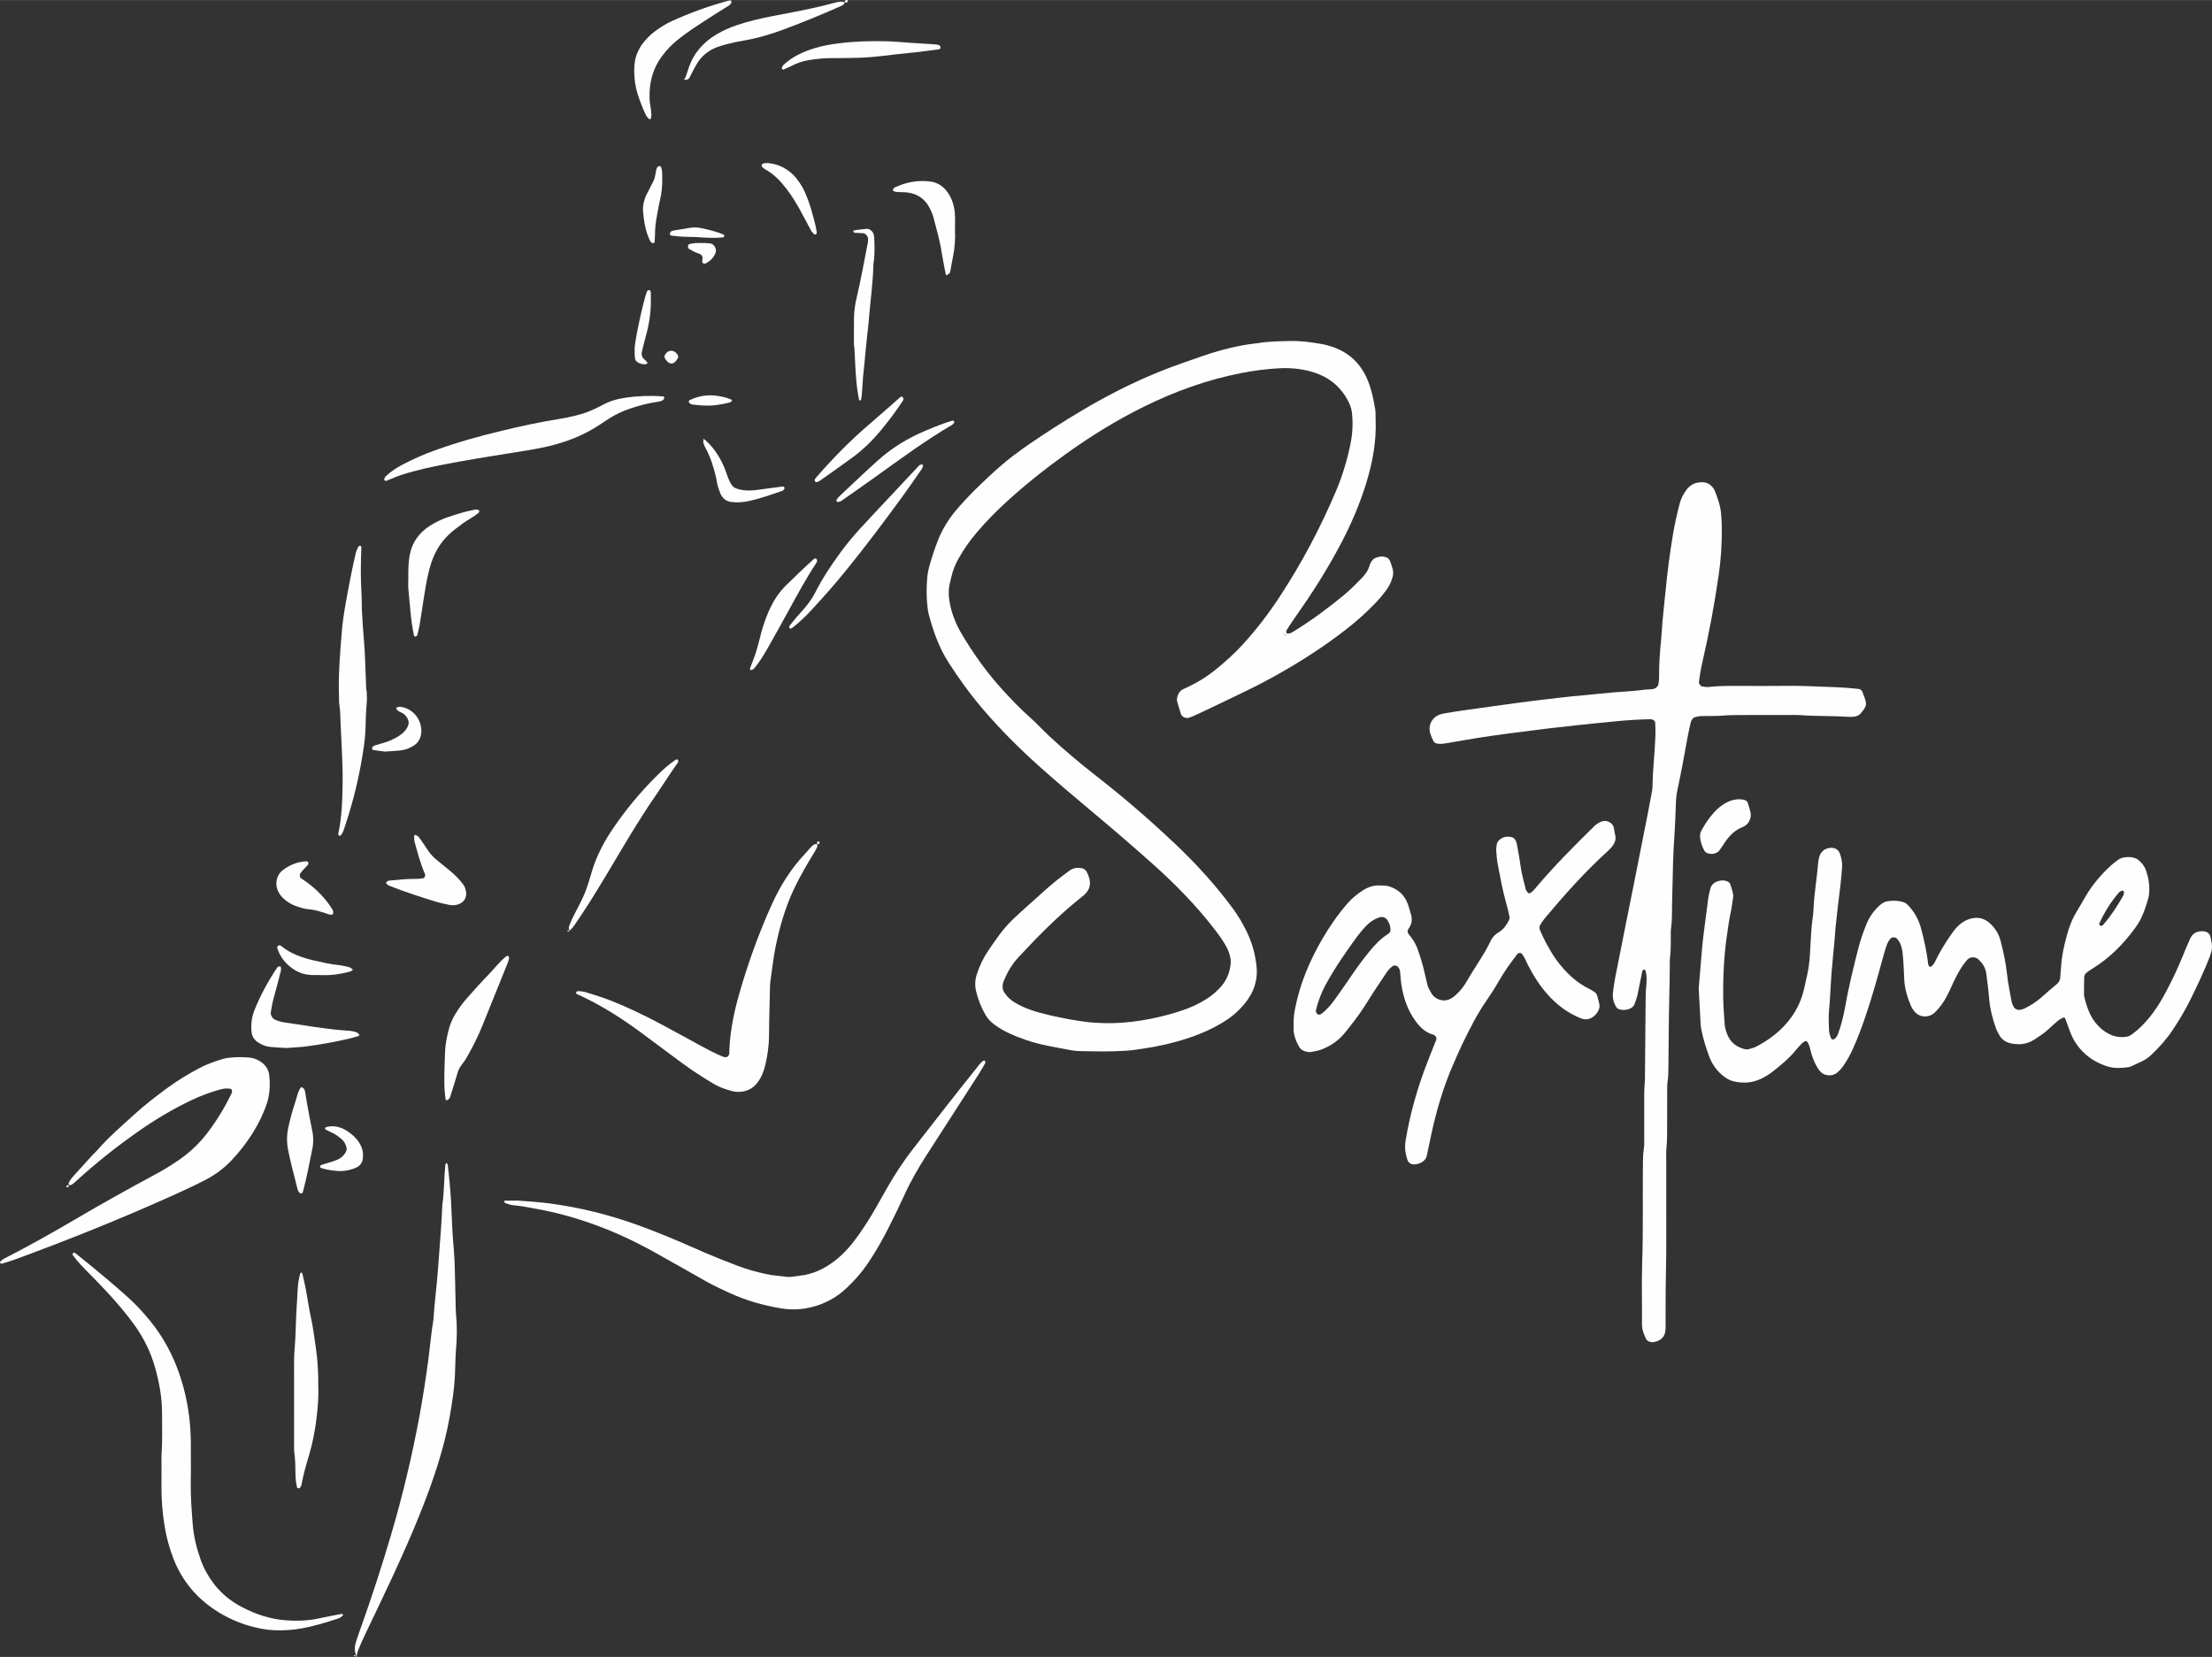<?xml version="1.0" encoding="UTF-8"?> <svg xmlns="http://www.w3.org/2000/svg" xmlns:xlink="http://www.w3.org/1999/xlink" xmlns:xodm="http://www.corel.com/coreldraw/odm/2003" xml:space="preserve" width="10259px" height="7686px" version="1.1" style="shape-rendering:geometricPrecision; text-rendering:geometricPrecision; image-rendering:optimizeQuality; fill-rule:evenodd; clip-rule:evenodd" viewBox="0 0 1558.7 1167.72"><rect x="0" y="0" width="1558.7" height="1167.72" fill="#333333" stroke="none"/> <defs> <style type="text/css"> .fil0 {fill:#FEFEFE;fill-rule:nonzero} </style> </defs> <g id="__x0023_Layer_x0020_1_x00a0_Image">  <path class="fil0" d="M906.36 446.3c0.79,0.04 1.61,0.21 2.36,0.06 0.77,-0.16 1.5,-0.58 2.19,-1 12.5,-7.56 24.19,-16.26 35.49,-25.49 4.71,-3.85 8.97,-8.19 13.23,-12.52 2.59,-2.64 4.62,-5.61 5.58,-9.25 0.2,-0.77 0.64,-1.48 1.04,-2.17 0.85,-1.43 2.03,-2.53 3.64,-3.02 1.55,-0.48 3.12,-0.92 4.77,-0.71 2.09,0.27 3.95,1.04 4.8,3.13 0.76,1.87 1.36,3.81 1.91,5.75 0.55,1.99 0.39,4.04 -0.19,6 -0.91,3.12 -2.29,6.05 -4.24,8.68 -2.41,3.26 -4.98,6.37 -7.8,9.3 -6.2,6.42 -12.81,12.37 -19.84,17.88 -16.93,13.28 -35.04,24.74 -53.89,35.08 -12.43,6.82 -25.33,12.69 -38.07,18.88 -5.46,2.65 -10.97,5.2 -16.47,7.76 -1.1,0.51 -2.28,0.84 -3.43,1.23 -1.54,0.54 -4.64,-0.8 -5.14,-2.33 -1,-3.07 -1.99,-6.15 -2.81,-9.27 -0.74,-2.82 1.25,-7.09 3.74,-8.37 1.08,-0.56 2.19,-1.05 3.3,-1.56 7.77,-3.57 14.91,-8.16 21.49,-13.61 6.24,-5.16 12.22,-10.57 17.7,-16.58 9.59,-10.5 18.21,-21.73 25.98,-33.6 15.57,-23.76 28.85,-48.76 39.89,-74.94 4.42,-10.48 7.68,-21.32 9.96,-32.45 1.56,-7.59 1.99,-15.25 1.02,-22.95 -0.2,-1.58 -0.65,-3.17 -1.25,-4.66 -1.81,-4.56 -4.5,-8.59 -7.81,-12.2 -5.36,-5.86 -12.14,-9.39 -19.65,-11.53 -7.46,-2.13 -15.17,-2.71 -22.87,-2.3 -8.89,0.46 -17.71,1.68 -26.47,3.38 -24.01,4.68 -46.75,12.93 -68.64,23.75 -19.29,9.53 -37.51,20.8 -54.96,33.36 -14.48,10.41 -28.44,21.47 -41.6,33.52 -7.47,6.84 -14.58,14.04 -21.13,21.78 -4.73,5.58 -8.92,11.52 -12.53,17.88 -2.42,4.26 -4.29,8.71 -5.31,13.5 -0.26,1.19 -0.56,2.37 -0.87,3.55 -1.22,4.79 -1.2,9.6 -0.28,14.45 1.45,7.64 4.19,14.78 8.13,21.47 8.65,14.7 18.54,28.5 30.14,41.05 5.49,5.94 11.01,11.84 17.11,17.21 5.16,4.54 9.8,9.65 14.84,14.35 10.69,9.94 21.84,19.3 33.34,28.27 19.19,14.94 37.55,30.85 55.21,47.55 14.73,13.92 28.37,28.87 40.46,45.2 3.87,5.23 7.17,10.77 10.01,16.61 3.41,6.97 5.65,14.29 6.66,21.99 0.05,0.4 0.12,0.8 0.17,1.2 1.46,10.7 -1.73,20.03 -8.59,28.15 -3.4,4.02 -7.24,7.62 -11.65,10.59 -6.07,4.09 -12.52,7.39 -19.32,10.12 -10.57,4.24 -21.49,7.17 -32.64,9.27 -4.77,0.9 -9.59,1.55 -14.4,2.24 -2,0.29 -4.03,0.4 -6.05,0.53 -10.52,0.69 -21.05,0.42 -31.57,0.22 -2.02,-0.03 -4.07,-0.17 -6.05,-0.56 -10.71,-2.13 -21.56,-3.61 -31.93,-7.24 -8.05,-2.81 -15.93,-5.95 -22.79,-11.19 -2.28,-1.75 -4.21,-3.74 -5.68,-6.24 -3.1,-5.28 -5.32,-10.91 -6.77,-16.83 -0.98,-4.01 -0.81,-8.03 0.46,-11.99 1.99,-6.21 4.8,-12.02 8.51,-17.39 2.52,-3.66 5.06,-7.33 7.71,-10.91 2.89,-3.9 6.1,-7.5 9.64,-10.88 6.74,-6.44 13.84,-12.46 20.7,-18.76 5.97,-5.48 12.31,-10.52 18.88,-15.28 2.44,-1.77 5.2,-2.16 8.09,-1.73 1.64,0.24 2.99,1.06 3.87,2.6 0.81,1.41 1.39,2.9 1.84,4.47 1.35,4.81 0.03,8.78 -3.7,11.99 -1.54,1.33 -3.15,2.55 -4.72,3.83 -15.07,12.36 -28.69,26.2 -41.9,40.49 -4.46,4.83 -7.56,10.47 -10.06,16.49 -0.15,0.37 -0.2,0.78 -0.32,1.17 -0.77,2.49 -0.36,4.83 1.06,6.94 1.83,2.71 4.17,4.96 6.97,6.67 3.46,2.11 7.12,3.79 10.96,5.16 9.2,3.26 18.75,5.02 28.29,6.88 3.57,0.69 7.19,1.17 10.8,1.67 4.01,0.56 8.05,0.73 12.1,0.88 18.53,0.7 37.3,-3.15 51.47,-7.43 7.76,-2.34 15.26,-5.39 22.12,-9.82 3.77,-2.43 7.1,-5.35 10.04,-8.75 3.83,-4.44 5.84,-9.66 6.53,-15.41 0.29,-2.44 -0.14,-4.85 -0.84,-7.19 -0.7,-2.34 -1.72,-4.52 -2.97,-6.63 -2.48,-4.2 -5.35,-8.11 -8.35,-11.94 -12.5,-16.01 -26.59,-30.48 -41.72,-44.02 -14.48,-12.96 -29.2,-25.64 -44.12,-38.1 -12.75,-10.64 -25.4,-21.38 -37.77,-32.47 -13.58,-12.18 -26.42,-25.07 -38.32,-38.91 -9,-10.45 -17.06,-21.59 -24.53,-33.19 -6.89,-10.7 -11.02,-22.49 -14.23,-34.67 -0.41,-1.56 -0.57,-3.19 -0.76,-4.79 -0.8,-6.46 -0.74,-12.94 -0.29,-19.41 0.25,-3.63 0.99,-7.19 2.01,-10.72 1.7,-5.83 3.58,-11.59 5.84,-17.23 3.35,-8.37 8.18,-15.8 14.12,-22.54 5.08,-5.78 10.42,-11.32 15.97,-16.65 7.6,-7.29 15.31,-14.45 23.78,-20.75 3.58,-2.65 7.17,-5.3 10.85,-7.8 12.05,-8.2 24.34,-16.05 36.87,-23.49 22.34,-13.27 45.61,-24.55 70.17,-33.11 9.55,-3.33 19.03,-6.87 28.83,-9.47 7.44,-1.97 14.95,-3.58 22.61,-4.45 0.4,-0.04 0.81,-0.05 1.21,-0.12 8.01,-1.4 16.09,-1.45 24.2,-1.62 7.36,-0.16 14.53,0.94 21.71,2.14 2.38,0.39 4.73,1.11 7.04,1.85 12.36,4.02 20.77,12.31 25.52,24.25 2.55,6.41 3.92,13.19 5.05,19.99 0.2,1.19 0.21,2.42 0.25,3.63 0.05,1.22 0,2.43 0.04,3.65 0.61,15.15 -2.1,29.81 -6.5,44.24 -4.63,15.15 -10.86,29.62 -18.26,43.61 -9.29,17.57 -19.91,34.31 -31.38,50.52 -2.33,3.3 -4.56,6.67 -6.7,10.1 -0.34,0.53 0.04,1.52 0.09,2.29 -0.34,-0.09 -0.72,-0.33 -1,-0.25 -0.29,0.09 -0.64,0.49 -0.65,0.77 -0.01,0.27 0.4,0.82 0.57,0.8 0.92,-0.12 1.19,-0.71 0.85,-1.58z"></path> <path class="fil0" d="M1174.13 850.81c0,10.93 0.06,21.87 -0.02,32.81 -0.06,8.91 -0.32,17.82 -0.41,26.72 -0.07,8.51 -0.06,17.02 -0.03,25.53 0.01,5.26 -2.29,8.87 -8.47,10.01 -0.76,0.14 -1.61,-0.04 -2.39,-0.22 -1.21,-0.27 -2.37,-0.95 -2.88,-2.02 -1.56,-3.28 -2.92,-6.58 -2.89,-10.41 0.13,-14.58 -0.36,-29.18 0.14,-43.75 0.74,-21.87 0.28,-43.74 0.49,-65.61 0.05,-4.86 -0.06,-9.71 0.71,-14.55 0.38,-2.37 0.21,-4.84 0.22,-7.27 0.02,-6.89 -0.01,-13.78 0.01,-20.67 0.03,-6.47 -0.2,-12.96 0.45,-19.42 0.12,-1.21 0.06,-2.43 0.07,-3.65 0.16,-17.01 0.31,-34.02 0.45,-51.03 0.04,-4.05 0.04,-8.09 0.43,-12.14 0.36,-3.61 0.52,-7.26 -0.39,-10.84 -0.09,-0.37 -0.4,-0.94 -0.66,-0.97 -0.82,-0.1 -1.57,0.35 -1.73,1.14 -1.15,5.55 -2.15,11.13 -3.37,16.66 -0.52,2.35 -1.28,4.69 -2.25,6.89 -0.45,1.03 -1.49,2 -2.51,2.52 -2.61,1.33 -5.44,1.52 -8.25,0.69 -0.71,-0.21 -1.47,-0.8 -1.86,-1.42 -2,-3.19 -2.85,-6.71 -2.39,-10.45 0.44,-3.62 0.95,-7.23 1.64,-10.81 2.31,-11.92 4.71,-23.83 7.09,-35.74 2.14,-10.72 4.32,-21.43 6.45,-32.16 3.08,-15.48 6.14,-30.97 9.19,-46.46 0.94,-4.77 1.86,-9.54 2.72,-14.32 0.36,-1.99 0.77,-4.01 0.79,-6.02 0.13,-11.75 1.61,-23.42 2.01,-35.15 0.1,-3.24 0.03,-6.48 -0.15,-9.71 -0.04,-0.63 -0.89,-1.4 -1.55,-1.75 -0.67,-0.35 -1.58,-0.39 -2.37,-0.37 -7.7,0.19 -15.38,0.59 -23.04,1.38 -4.84,0.49 -9.67,0.93 -14.51,1.41 -4.03,0.4 -8.05,0.82 -12.08,1.25 -2.82,0.3 -5.63,0.63 -8.45,0.95 -4.43,0.49 -8.86,0.93 -13.28,1.48 -9.64,1.19 -19.28,2.4 -28.92,3.68 -6.82,0.91 -13.64,1.87 -20.43,2.94 -7.2,1.14 -14.37,2.47 -21.56,3.66 -2.38,0.4 -4.78,0.81 -7.24,0.47 -1.31,-0.19 -2.36,-0.93 -2.9,-1.96 -0.93,-1.78 -1.7,-3.68 -2.25,-5.61 -1.45,-5.11 1.01,-11.28 7.62,-13.23 0.77,-0.23 1.57,-0.42 2.36,-0.55 4.4,-0.72 8.79,-1.47 13.2,-2.1 8.41,-1.21 16.84,-2.36 25.26,-3.5 8.83,-1.21 17.65,-2.51 26.49,-3.53 10.86,-1.24 21.7,-2.68 32.6,-3.59 7.27,-0.6 14.5,-1.51 21.77,-2.09 7.26,-0.58 14.55,-0.86 21.78,-1.9 2.38,-0.34 4.85,0.04 7.2,-0.82 0.66,-0.24 2.38,-1.79 2.47,-2.49 0.21,-1.6 0.58,-3.21 0.57,-4.81 -0.08,-9.33 0.56,-18.61 1.52,-27.88 0.42,-4.03 0.56,-8.08 0.91,-12.12 0.43,-4.83 0.93,-9.67 1.41,-14.5 0.24,-2.42 0.55,-4.83 0.78,-7.25 1.25,-13.31 3,-26.56 5.21,-39.74 1.2,-7.17 2.82,-14.29 4.64,-21.35 0.93,-3.6 2.55,-6.8 4.72,-9.77 2.87,-3.94 6.75,-5.59 11.55,-5.46 3.6,0.1 6.07,1.91 7.89,4.84 0.21,0.34 0.43,0.69 0.58,1.06 2.07,5.29 4.02,10.61 4.5,16.32 0.27,3.23 0.48,6.47 0.51,9.71 0.1,11.35 -0.6,22.63 -2.27,33.89 -3.4,22.92 -6.2,37.99 -11.65,62.05 -0.99,4.36 -1.68,8.75 -2.25,13.16 -0.1,0.76 1.29,2.72 2.03,2.81 1.59,0.19 3.23,0.64 4.79,0.46 9.28,-1.12 18.6,-0.69 27.91,-0.75 7.69,-0.05 15.39,0.12 23.09,-0.04 13.37,-0.29 26.71,0.49 40.06,0.99 4.85,0.18 9.69,0.64 14.52,1.14 1.14,0.11 2.35,0.74 2.82,2.02 0.83,2.26 1.76,4.52 2.37,6.85 0.41,1.57 0.12,3.26 -0.79,4.67 -0.86,1.36 -1.8,2.69 -2.88,3.87 -1.11,1.22 -2.62,1.91 -4.27,2.11 -1.2,0.15 -2.42,0.24 -3.62,0.16 -11.73,-0.7 -23.49,-0.37 -35.21,-1.23 -2.42,-0.17 -4.86,-0.05 -7.29,-0.05 -9.72,-0.01 -19.44,-0.02 -29.17,0.01 -6.07,0.02 -12.14,-0.05 -18.21,0.45 -4.83,0.39 -9.72,0.12 -14.57,0.29 -1.6,0.05 -3.22,0.42 -4.75,0.9 -0.69,0.21 -1.29,0.97 -1.73,1.62 -0.45,0.65 -0.74,1.45 -0.91,2.23 -0.8,3.56 -1.63,7.11 -2.26,10.69 -2.19,12.36 -4.48,24.7 -7.13,36.97 -0.86,3.98 -1.01,8.04 -1.12,12.08 -0.28,9.72 -0.89,19.41 -1.48,29.1 -0.37,6.06 -0.44,12.14 -0.6,18.21 -0.19,6.89 -0.38,13.77 -0.5,20.65 -0.1,5.67 0.11,11.34 -0.7,16.98 -0.29,1.99 -0.16,4.04 -0.19,6.07 -0.05,4.86 0.09,9.72 -0.56,14.56 -0.21,1.59 -0.13,3.23 -0.14,4.85 -0.05,7.7 -0.18,15.39 -0.37,23.08 -0.39,15.79 -0.42,31.59 -0.59,47.38 -0.04,4.05 0.02,8.09 -0.6,12.13 -0.36,2.38 -0.29,4.84 -0.3,7.27 -0.04,6.89 0,13.78 -0.03,20.66 -0.03,6.48 0.16,12.96 -0.51,19.43 -0.29,2.81 -0.11,5.66 -0.12,8.5 0,10.94 0,21.88 0,32.82 0,0 0.01,0 0.01,0z"></path> <path class="fil0" d="M1197 696.58c0.77,-9.12 1.53,-18.4 2.34,-27.67 0.32,-3.62 0.69,-7.25 1.14,-10.86 1.05,-8.44 2.14,-16.86 3.29,-25.28 0.27,-2 0.86,-3.96 1.29,-5.94 0.78,-3.64 3.3,-5.43 6.71,-6.13 1.58,-0.33 3.2,-0.36 4.78,0.2 1.21,0.42 2.32,1.13 2.72,2.23 0.84,2.26 1.4,4.64 1.97,6.99 0.18,0.77 0.12,1.62 0,2.41 -0.54,3.61 -0.95,7.24 -1.76,10.79 -1.07,4.75 -1.63,9.57 -2.37,14.37 -2.32,15.25 -3.03,30.6 -2.83,45.99 0.08,6.07 0.64,12.12 1.02,18.18 0.15,2.44 0.89,4.75 1.79,7.03 1.91,4.8 5.28,8.04 10.13,9.77 0.76,0.27 1.53,0.56 2.32,0.7 0.78,0.14 1.64,0.29 2.37,0.09 1.95,-0.53 3.97,-1 5.74,-1.92 8.32,-4.36 15.8,-9.89 21.87,-17.1 5.82,-6.92 9.78,-14.84 11.78,-23.69 3.67,-16.21 3.68,-16.21 4.62,-33.6 0.29,-5.25 0.55,-10.51 1.32,-15.72 0.35,-2.4 0.61,-4.83 0.71,-7.25 0.45,-10.94 2.43,-21.72 3.27,-32.61 0.09,-1.2 0.44,-2.39 0.72,-3.57 0.88,-3.71 3.82,-6.14 7.82,-6.5 3.2,-0.29 5.66,1.23 6.7,4.01 1.14,3.08 1.78,6.25 1.58,9.51 -0.24,4.04 -0.65,8.07 -1.1,12.09 -1.53,13.68 -3.5,27.3 -4.35,41.05 -0.15,2.42 -0.51,4.83 -0.73,7.25 -0.44,4.83 -0.89,9.67 -1.27,14.5 -0.69,8.88 -0.94,17.78 -1.77,26.65 -0.38,4.01 -0.18,8.09 -0.05,12.13 0.07,2.41 0.47,4.82 1.53,7.04 0.17,0.34 0.58,0.87 0.81,0.84 0.73,-0.1 1.64,-0.23 2.08,-0.71 0.8,-0.88 1.52,-1.94 1.93,-3.05 2.23,-6.09 3.83,-12.36 4.96,-18.75 2.54,-14.36 6,-28.5 9.62,-42.61 1.42,-5.51 3.37,-10.82 5.46,-16.08 2.13,-5.34 5.43,-9.92 9.79,-13.71 1.56,-1.36 3.35,-2.27 5.4,-2.57 3.23,-0.47 6.45,-0.47 9.64,0.31 1.6,0.39 3.07,1.05 4.24,2.24 4.64,4.72 7.78,10.34 9.47,16.71 2.19,8.21 4,16.51 4.98,24.96 0.11,0.89 0.47,1.6 1.1,1.9 0.32,0.14 0.95,0.12 1.16,-0.09 0.83,-0.87 1.77,-1.73 2.27,-2.78 3.5,-7.33 7.72,-14.22 12.41,-20.83 0.94,-1.32 1.91,-2.63 3.01,-3.81 2.82,-3 6.1,-5.28 10.16,-6.34 5.14,-1.33 9.64,-0.15 13.5,3.39 3.66,3.35 6.17,7.41 7.42,12.28 2.03,7.85 3.76,15.77 4.59,23.82 0.66,6.47 2.15,12.77 3.22,19.15 0.19,1.17 0.83,2.26 1.33,3.37 0.8,1.79 3.09,2.74 5.11,2.16 0.78,-0.22 1.62,-0.32 2.33,-0.67 4.35,-2.2 8.56,-4.67 12.16,-7.96 3.59,-3.28 7.32,-6.37 11.03,-9.51 1.27,-1.07 2.07,-2.51 2.24,-4.17 0.28,-2.82 0.5,-5.64 0.67,-8.47 0.43,-6.9 1.92,-13.61 3.67,-20.27 1.65,-6.28 3.77,-12.37 7.22,-17.94 2.35,-3.78 4.43,-7.73 6.73,-11.54 4.84,-8.03 10.86,-15.11 17.83,-21.37 1.5,-1.35 3.15,-2.53 4.77,-3.74 1.32,-1 2.88,-1.48 4.49,-1.69 2.01,-0.27 4.06,-0.36 6.04,0.14 1.15,0.3 2.36,0.72 3.3,1.42 2.63,1.97 4.61,4.49 5.73,7.66 1.79,5.02 2.59,10.19 2.26,15.51 -0.07,1.21 -0.19,2.44 -0.51,3.6 -1.41,5.07 -3,10.1 -5.3,14.83 -1.23,2.53 -2.82,4.92 -4.5,7.19 -8.26,11.16 -17.88,20.9 -29.85,28.15 -1.38,0.83 -2.67,1.81 -3.95,2.8 -1.01,0.76 -1.64,1.89 -1.68,3.1 -0.13,4.04 -0.14,8.08 -0.15,12.13 0,0.8 0.14,1.62 0.34,2.4 1.19,4.72 2.62,9.37 5.07,13.6 2.89,4.99 6.75,9.03 11.93,11.79 3.72,1.98 7.6,2.68 11.73,2.22 1.62,-0.18 3.17,-0.65 4.5,-1.67 1.28,-0.98 2.6,-1.92 3.82,-2.98 8.69,-7.56 15.01,-16.92 20.32,-27.01 4.15,-7.87 8.05,-15.88 11.38,-24.15 1.81,-4.5 3.74,-8.96 5.7,-13.4 1.67,-3.77 4.72,-5.36 8.76,-5.26 0.4,0.01 0.8,0.07 1.2,0.11 2.06,0.19 3.94,1.78 4.31,3.63 0.31,1.58 0.62,3.17 0.92,4.76 0.38,2.03 0.28,4.04 -0.3,6.01 -0.45,1.55 -0.9,3.11 -1.5,4.61 -4.09,10.14 -8.69,20.06 -13.57,29.83 -3.61,7.22 -7.82,14.19 -12.3,20.91 -4.27,6.39 -9.43,12.14 -15.06,17.42 -1.79,1.67 -3.76,3.09 -5.95,4.17 -2.54,1.25 -5.12,2.43 -7.69,3.6 -0.74,0.33 -1.51,0.68 -2.29,0.78 -4.84,0.6 -9.73,0.98 -14.45,-0.45 -6.67,-2.03 -12.61,-5.39 -17.61,-10.37 -4.11,-4.08 -7.05,-8.84 -9.08,-14.21 -1.15,-3.01 -2.2,-6.07 -3.33,-9.09 -0.32,-0.87 -1.07,-1.11 -1.98,-0.62 -1.06,0.57 -2.17,1.1 -3.08,1.87 -2.47,2.09 -4.88,4.25 -7.25,6.46 -2.99,2.78 -6.4,4.94 -9.82,7.11 -5.11,3.25 -10.64,3.72 -16.36,2.48 -3.26,-0.71 -6.03,-2.43 -7.78,-5.38 -1.02,-1.73 -2.01,-3.53 -2.68,-5.42 -2.32,-6.49 -4.08,-13.11 -4.65,-20.04 -0.5,-6.05 -1.29,-12.07 -2.06,-18.09 -0.54,-4.19 -2.6,-7.6 -5.77,-10.38 -2.15,-1.88 -5.79,-1.76 -7.66,0.4 -1.06,1.23 -2.11,2.47 -3.02,3.8 -2.78,4 -4.99,8.33 -7.05,12.73 -1.38,2.93 -2.63,5.92 -4.13,8.79 -2.25,4.33 -5.05,8.29 -8.55,11.72 -1.81,1.77 -3.88,2.75 -6.47,2.9 -3.59,0.2 -6.27,-1.25 -8.38,-3.98 -0.74,-0.96 -1.47,-1.97 -1.94,-3.07 -2.55,-5.98 -4.52,-12.14 -4.87,-18.7 -0.18,-3.23 -0.23,-6.47 -0.45,-9.7 -0.24,-3.63 -0.39,-7.29 -0.96,-10.87 -0.51,-3.19 -1.53,-6.28 -3.97,-8.68 -1.01,-1 -3.42,-0.98 -4.32,0.18 -0.49,0.63 -1.06,1.23 -1.44,1.94 -0.56,1.06 -1.08,2.17 -1.46,3.32 -0.77,2.3 -1.5,4.62 -2.13,6.96 -3.78,14.06 -7.7,28.08 -12.36,41.89 -2.73,8.05 -5.68,16.01 -9.2,23.76 -2.02,4.45 -4.38,8.66 -7.22,12.61 -0.94,1.3 -2.07,2.5 -3.28,3.56 -2.64,2.31 -5.74,2.82 -9.07,1.81 -1.6,-0.48 -2.82,-1.55 -3.83,-2.85 -2.79,-3.56 -4.46,-7.67 -5.75,-11.96 -0.81,-2.7 -1.12,-5.56 -2.7,-8 -0.56,-0.88 -1.18,-1.15 -1.98,-0.64 -0.67,0.42 -1.4,0.82 -1.94,1.38 -1.67,1.76 -3.35,3.52 -4.88,5.41 -4.36,5.4 -9.76,9.69 -15.1,14.01 -2.51,2.04 -5.27,3.73 -8.17,5.22 -6.44,3.31 -13.16,3.78 -20.07,2.13 -3.19,-0.76 -5.93,-2.53 -8.4,-4.7 -4.03,-3.56 -6.98,-7.91 -8.82,-12.91 -2.39,-6.45 -4.4,-13.03 -5.66,-19.81 -0.15,-0.8 -0.26,-1.61 -0.3,-2.41 -0.47,-8.49 -0.92,-16.97 -1.38,-25.62zm282.23 -45.67l0 0c-0.07,0.13 -0.06,0.89 0.65,1.32 0.71,0.43 1.5,0.25 2.08,-0.41 5.54,-6.38 10.17,-13.4 14.25,-20.78 0.36,-0.66 0.43,-1.53 0.47,-2.31 0.02,-0.32 -0.33,-0.74 -0.62,-0.97 -0.2,-0.16 -0.66,-0.2 -0.9,-0.08 -0.71,0.37 -1.51,0.7 -2.01,1.28 -5.56,6.39 -10.01,13.5 -13.92,21.95z"></path> <path class="fil0" d="M911.53 721.38c-0.08,-3.46 0.37,-7.03 1.07,-10.64 3.45,-17.69 10.39,-34.01 19.45,-49.47 5.12,-8.74 10.89,-17.05 17.56,-24.71 3.23,-3.7 7,-6.75 11.13,-9.32 3.49,-2.16 7.29,-3.45 11.51,-3.25 2.43,0.12 4.86,-0.01 7.2,0.84 6.05,2.18 10.41,6.12 12.58,12.26 0.81,2.28 1.44,4.63 2.14,6.96 1.11,3.7 0.77,7.16 -1.57,10.37 -1.06,1.47 -0.89,2.98 0.36,4.35 0.54,0.6 1.03,1.25 1.52,1.89 1.98,2.6 3.49,5.44 4.57,8.52 1.88,5.35 3.59,10.74 4.78,16.3 0.59,2.77 1.32,5.51 1.94,8.27 0.45,2.01 1.5,3.74 2.46,5.52 1.88,3.51 4.84,5.36 8.72,5.73 1.16,0.11 2.42,-0.1 3.55,-0.46 1.94,-0.62 3.58,-1.82 5.12,-3.17 3.39,-2.97 6.12,-6.53 8.31,-10.39 5.4,-9.49 11.96,-18.3 16.64,-28.22 1.23,-2.62 3.31,-4.49 5.83,-5.99 3.22,-1.93 5.25,-5 6.9,-8.28 0.35,-0.69 0.56,-1.62 0.41,-2.35 -0.67,-3.16 -1.41,-6.32 -2.29,-9.42 -2.56,-8.97 -4.19,-18.14 -5.96,-27.27 -0.61,-3.17 -0.88,-6.42 -1.11,-9.64 -0.11,-1.59 0.09,-3.24 0.39,-4.81 0.22,-1.17 0.83,-2.22 1.8,-3.08 2.68,-2.35 5.7,-2.83 9.02,-1.85 1.25,0.37 1.95,1.41 2.54,2.45 0.39,0.69 0.62,1.51 0.76,2.3 0.92,5.18 1.98,10.35 2.63,15.56 0.71,5.66 2.43,11.06 3.7,16.57 0.16,0.72 0.86,1.32 1.34,1.96 0.58,0.8 1.26,0.81 2.11,0.24 1.71,-1.15 2.92,-2.78 4.23,-4.31 12.58,-14.84 26.3,-28.59 40.15,-42.23 1.45,-1.43 3.07,-2.64 4.95,-3.44 2.41,-1.02 4.71,-0.84 6.88,0.71 1.03,0.73 1.74,1.68 2.15,2.84 0.26,0.75 0.41,1.57 0.49,2.36 0.25,2.39 1.39,4.67 0.72,7.17 -0.88,3.32 -3.17,5.62 -5.56,7.79 -15.92,14.46 -30.16,30.49 -43.95,46.93 -1.29,1.54 -2.42,3.24 -3.47,4.96 -0.38,0.63 -0.49,1.56 -0.41,2.32 0.07,0.78 0.48,1.54 0.8,2.28 2.25,5.21 4.94,10.19 7.87,15.05 2.1,3.49 4.48,6.74 7.13,9.81 5.32,6.2 11.32,11.56 18.72,15.2 1.45,0.71 2.84,1.56 4.19,2.44 1.03,0.68 1.71,1.7 2.02,2.92 0.52,1.95 1.1,3.9 1.47,5.88 0.31,1.62 -0.04,3.2 -0.88,4.66 -0.81,1.42 -1.77,2.69 -3.05,3.73 -2.78,2.24 -5.9,2.71 -9.12,1.42 -9.2,-3.67 -16.86,-9.46 -23.44,-16.84 -5.71,-6.41 -10.17,-13.59 -14.08,-21.17 -1.29,-2.51 -2.16,-5.23 -4.03,-7.44 -0.68,-0.8 -2.38,-0.88 -3.09,0.02 -4.73,6.07 -9.22,12.31 -13.05,18.99 -2.82,4.92 -5.85,9.7 -9.09,14.36 -6.48,9.34 -11.52,19.51 -16.5,29.69 -2.31,4.72 -4.34,9.58 -6.47,14.4 -7.22,16.35 -12.16,33.43 -15.89,50.88 -1.01,4.74 -1.93,9.51 -2.99,14.24 -0.37,1.62 -1.47,2.89 -2.81,3.85 -2.04,1.45 -4.35,2.09 -6.86,1.94 -1.54,-0.09 -3.22,-1.35 -3.72,-2.7 -1.73,-4.64 -2.26,-9.32 -1.44,-14.28 2.98,-18.04 7.92,-35.54 14.37,-52.62 2.29,-6.05 4.76,-12.03 7.14,-18.05 0.46,-1.15 -0.07,-2.68 -1.03,-3.19 -0.35,-0.18 -0.65,-0.51 -1.02,-0.6 -5.42,-1.38 -9.14,-5.02 -12.33,-9.32 -5.66,-7.67 -8.66,-16.41 -10.1,-25.73 -0.5,-3.19 -0.66,-6.44 -1,-9.66 -0.13,-1.25 -0.83,-2.23 -1.59,-3.19 -0.61,-0.76 -2.59,-1.06 -3.3,-0.56 -1.68,1.17 -3.14,2.57 -4.29,4.25 -3.18,4.69 -6.33,9.4 -9.43,14.15 -2.21,3.38 -4.29,6.86 -6.48,10.26 -4.17,6.48 -8.94,12.52 -13.77,18.51 -4.43,5.5 -10.08,9.34 -16.63,11.83 -2.24,0.85 -4.68,1.24 -7.06,1.67 -1.6,0.29 -3.21,-0.05 -4.77,-0.59 -1.59,-0.55 -2.9,-1.5 -3.72,-2.94 -2.42,-4.26 -4.17,-8.75 -3.97,-13.79 0.03,-0.81 0,-1.62 0,-2.63zm68.28 -66.22l0 0c0,-2.57 -0.88,-4.77 -2.27,-6.83 -1.13,-1.7 -3.37,-2.51 -5.25,-1.92 -3.97,1.24 -7.28,3.52 -10.06,6.52 -2.19,2.37 -4.29,4.85 -6.19,7.46 -7.86,10.78 -15.47,21.74 -21.85,33.48 -3.1,5.7 -5.39,11.74 -6.93,18.05 -0.25,1.02 0.4,2.37 1.5,2.97 0.78,0.42 1.48,0.21 2.24,-0.33 3.98,-2.9 7.04,-6.66 9.87,-10.59 4.26,-5.91 8.39,-11.9 12.49,-17.91 3.65,-5.35 7.51,-10.52 11.61,-15.53 3.87,-4.72 7.99,-9.12 13.2,-12.39 0.34,-0.21 0.63,-0.51 0.89,-0.81 0.56,-0.64 0.8,-1.4 0.75,-2.17z"></path> <path class="fil0" d="M48.49 835.51c0.01,-0.78 -0.25,-1.7 0.07,-2.3 0.77,-1.4 1.71,-2.76 2.78,-3.95 4.58,-5.13 9.22,-10.2 13.86,-15.28 1.09,-1.19 2.34,-2.24 3.4,-3.46 7.72,-8.87 16.61,-16.55 25.27,-24.44 7.77,-7.09 16.1,-13.53 24.59,-19.75 6.87,-5.02 14.16,-9.39 21.64,-13.41 5.36,-2.88 11.1,-4.88 16.91,-6.66 1.53,-0.46 3.16,-0.68 4.76,-0.87 4.44,-0.53 8.89,-0.43 13.33,-0.16 3.31,0.21 6.33,1.37 9.02,3.27 3.11,2.21 5.13,5.26 5.57,9.03 0.83,7.3 0.43,14.46 -2.12,21.52 -3.6,10 -8.77,19.1 -15.08,27.56 -2.9,3.89 -6.04,7.63 -9.37,11.14 -5.32,5.61 -11.46,10.2 -18.37,13.76 -7.19,3.7 -14.52,7.14 -21.89,10.46 -36.87,16.62 -74.38,31.71 -112.35,45.64 -3.03,1.11 -6.13,2.02 -9.21,2.96 -0.29,0.09 -0.8,-0.13 -1.06,-0.37 -0.48,-0.45 -0.23,-1.08 0.61,-1.72 0.64,-0.49 1.25,-1.05 1.96,-1.42 17.28,-8.85 34.21,-18.35 50.94,-28.2 18.13,-10.66 36.5,-20.9 55.02,-30.85 5.71,-3.06 11.24,-6.41 16.6,-10.05 8.46,-5.73 15.72,-12.7 21.79,-20.9 6.28,-8.48 11.71,-17.46 16.23,-26.99 0.16,-0.34 0.08,-0.79 0.09,-1.19 0.02,-0.82 -0.44,-1.43 -1.39,-1.61 -2.45,-0.46 -4.86,-0.05 -7.19,0.6 -6.63,1.86 -13.09,4.2 -19.32,7.15 -13.19,6.25 -25.72,13.63 -37.67,22 -15.6,10.92 -30.5,22.71 -44.52,35.59 -0.89,0.82 -1.8,1.66 -2.84,2.25 -0.63,0.37 -1.52,0.28 -2.29,0.39l0.23 0.26z"></path> <path class="fil0" d="M365.02 846.1c5.7,0.5 14.21,0.92 22.62,2.04 20.93,2.79 41.33,7.86 61.21,15 10.29,3.69 20.41,7.82 30.47,12.09 5.96,2.53 11.86,5.22 17.82,7.76 7.44,3.18 14.97,6.16 22.54,9.03 6.46,2.44 13.09,4.3 19.8,5.78 5.11,1.13 10.41,1.48 15.63,2.09 1.19,0.13 2.42,-0.08 3.63,-0.21 1.61,-0.18 3.2,-0.49 4.81,-0.66 9.58,-1 17.84,-5.07 25.28,-10.95 6.41,-5.07 11.62,-11.27 16.3,-17.91 4.19,-5.96 8.13,-12.1 11.72,-18.45 2.79,-4.93 5.6,-9.86 8.4,-14.78 5.42,-9.51 11.41,-18.63 18.14,-27.29 15.4,-19.83 30.85,-39.62 46.55,-59.22 1.02,-1.27 2.07,-2.48 3.56,-3.19 0.08,-0.04 0.59,0.54 0.72,0.9 0.12,0.34 0.14,0.83 -0.03,1.13 -1.39,2.46 -2.74,4.94 -4.26,7.31 -12.26,19.08 -24.55,38.13 -36.84,57.19 -5.92,9.2 -11.38,18.64 -15.91,28.63 -3.34,7.37 -6.92,14.63 -10.55,21.87 -4.54,9.06 -9.52,17.86 -15.21,26.26 -4.35,6.4 -9.45,12.14 -15.09,17.41 -5.7,5.32 -12.27,9.31 -19.62,11.84 -8.55,2.94 -17.38,3.79 -26.36,2.28 -12.43,-2.09 -24.46,-5.47 -35.96,-10.73 -5.89,-2.69 -11.76,-5.42 -17.4,-8.61 -11.98,-6.78 -23.93,-13.62 -35.97,-20.3 -13.46,-7.48 -27.38,-14.01 -41.87,-19.28 -13.33,-4.85 -26.96,-8.64 -40.95,-11.16 -5.58,-1.01 -11.12,-2.15 -16.78,-2.64 -1.58,-0.13 -3.12,-0.79 -4.68,-1.22 -0.87,-0.23 -1.44,-0.77 -1.61,-1.62 -0.01,-0.06 0.68,-0.37 1.04,-0.38 2.02,-0.03 4.05,-0.01 8.85,-0.01z"></path> <path class="fil0" d="M113.79 1026.12c0.72,-10.53 0.41,-20.24 0.41,-29.95 0,-11 -1.91,-21.73 -4.88,-32.29 -3.1,-11.03 -8.09,-21.14 -14.78,-30.4 -2.84,-3.93 -5.87,-7.74 -8.97,-11.46 -7,-8.4 -14.56,-16.29 -22.23,-24.06 -4.25,-4.31 -8.53,-8.58 -12.08,-13.5 -0.17,-0.23 -0.08,-0.78 0.07,-1.09 0.12,-0.27 0.51,-0.59 0.77,-0.59 0.37,0.01 0.79,0.23 1.1,0.47 12.65,10.09 25.16,20.36 37.18,31.2 5.41,4.88 10.34,10.25 14.98,15.89 13.12,15.97 21.21,34.26 25.61,54.36 2.52,11.52 3.61,23.15 3.52,34.93 -0.07,8.09 0.12,16.19 -0.05,24.28 -0.21,10.13 0.59,20.21 1.37,30.29 0.66,8.53 2.71,16.77 5.53,24.8 2.16,6.13 5.29,11.78 9.24,17 5.49,7.24 12.45,12.74 20.44,16.85 9.41,4.84 19.37,8.18 30.01,9.01 8.11,0.64 16.17,0.37 24.15,-1.41 5.12,-1.14 10.29,-2.07 15.45,-3.05 0.32,-0.07 0.77,0.23 1.07,0.47 0.1,0.07 0.01,0.63 -0.15,0.74 -0.98,0.7 -1.93,1.57 -3.03,1.94 -8.45,2.79 -16.95,5.4 -25.73,7.01 -6.41,1.17 -12.81,1.58 -19.31,1.33 -6.13,-0.23 -12.07,-1.46 -17.89,-3.14 -7.8,-2.25 -15.2,-5.55 -22.1,-9.88 -14.51,-9.1 -25.12,-21.49 -31.31,-37.54 -2.77,-7.18 -4.79,-14.56 -6.08,-22.19 -1.69,-10.01 -2.45,-20.06 -2.32,-30.2 0.09,-6.88 0.01,-13.76 0.01,-19.82z"></path> <path class="fil0" d="M251.54 1167.72c-1.97,-3.41 -1.8,-7.01 -0.7,-10.58 1.18,-3.87 2.59,-7.66 3.94,-11.47 7.44,-20.96 14.3,-42.12 20.62,-63.45 8.27,-27.94 15,-56.26 20.29,-84.9 2.35,-12.72 4.28,-25.53 6.03,-38.36 1.32,-9.62 2.02,-19.31 3.69,-28.88 0.73,-12.11 2.43,-24.14 3.27,-36.25 1.03,-14.93 2.42,-29.83 3.02,-44.79 1.36,-9.22 1.16,-18.56 2.07,-27.82 0.09,-0.98 0.5,-1.66 0.93,-1.55 0.3,0.07 0.57,0.57 0.71,0.93 0.15,0.36 0.14,0.79 0.18,1.19 1.18,10.04 2.12,20.11 2.49,30.21 0.35,9.7 0.86,19.39 1.73,29.06 0.4,4.43 0.54,8.88 0.68,13.33 0.24,8.09 0.38,16.17 0.58,24.26 0.05,2.43 0,4.87 0.24,7.27 0.86,8.49 0.72,16.94 0,25.44 -0.52,6.03 -0.43,12.12 -0.75,18.18 -0.5,9.71 -1.99,19.31 -3.68,28.87 -3.97,22.41 -11.27,43.83 -19.56,64.93 -6.51,16.57 -13.79,32.82 -21.26,48.97 -6.11,13.21 -12.5,26.29 -18.73,39.45 -1.56,3.28 -3.05,6.6 -4.44,9.96 -0.77,1.86 -1.44,3.79 -1.48,5.85l0.13 0.15z"></path> <path class="fil0" d="M575.82 594.66c0.02,0.78 0.3,1.68 0.01,2.33 -0.64,1.47 -1.52,2.84 -2.36,4.22 -4.65,7.58 -9.09,15.27 -13.03,23.27 -6.66,13.53 -10.88,27.81 -13.87,42.52 -1.62,7.94 -2.45,15.99 -3.62,23.98 -0.17,1.2 -0.31,2.41 -0.35,3.62 -0.22,8.49 -0.42,16.98 -0.6,25.47 -0.08,3.64 -0.03,7.28 -0.11,10.92 -0.15,6.49 -1.07,12.89 -2.54,19.21 -1.01,4.36 -2.55,8.52 -5.19,12.2 -3.58,5 -8.52,7.27 -14.62,7.07 -1.2,-0.04 -2.42,-0.23 -3.59,-0.52 -4.72,-1.21 -9.29,-2.85 -13.47,-5.37 -4.85,-2.93 -9.66,-5.91 -14.34,-9.09 -4.69,-3.18 -9.21,-6.59 -13.76,-9.95 -6.84,-5.04 -13.67,-10.1 -20.46,-15.2 -14.91,-11.19 -30.5,-21.26 -47.58,-28.88 -0.24,-0.11 -0.39,-0.7 -0.36,-1.05 0.03,-0.29 0.36,-0.77 0.61,-0.8 2.86,-0.38 5.6,0.41 8.24,1.25 5.39,1.71 10.8,3.37 16.06,5.47 12.04,4.79 23.67,10.43 35.09,16.52 9.63,5.14 19.2,10.4 28.76,15.65 4.62,2.54 9.3,4.92 14.15,6.94 3.13,1.3 4.85,0.44 5.05,-2.59 0.03,-0.4 -0.03,-0.81 -0.02,-1.21 0,-0.41 0.03,-0.81 0.05,-1.21 0.61,-13.41 3.32,-26.45 7.01,-39.31 6.14,-21.4 13.64,-42.3 22.82,-62.6 6.05,-13.38 13.72,-25.65 23.89,-36.3 1.94,-2.04 3.5,-4.48 5.92,-6.03 0.61,-0.39 1.51,-0.32 2.27,-0.47l-0.06 -0.06z"></path> <path class="fil0" d="M258.36 486.54c0.05,2.83 0.38,5.68 0.1,8.48 -0.59,6.04 -0.73,12.1 -0.9,18.15 -0.24,8.54 -1.68,16.91 -3.18,25.25 -2.87,15.93 -7.05,31.54 -12.31,46.86 -0.39,1.13 -1.09,2.16 -1.73,3.18 -0.19,0.29 -0.7,0.55 -1.04,0.52 -0.6,-0.05 -1.1,-0.76 -0.9,-1.68 2.5,-11.53 2.85,-23.24 3.03,-34.95 0.22,-14.16 -0.87,-28.28 -1.42,-42.41 -0.17,-4.43 -0.17,-8.89 -0.88,-13.3 -0.32,-1.98 -0.19,-4.03 -0.26,-6.05 -0.52,-14.98 0.74,-29.89 1.93,-44.79 0.52,-6.44 1.43,-12.87 2.56,-19.23 2.17,-12.34 4.49,-24.65 7.34,-36.85 0.37,-1.55 1.14,-3.02 1.79,-4.49 0.12,-0.27 0.57,-0.47 0.91,-0.57 0.81,-0.23 1.27,0.27 1.23,1.37 -0.45,10.91 -0.56,21.82 0.14,32.73 0.24,3.62 0.04,7.28 0.22,10.91 0.36,7.26 0.84,14.52 1.48,21.77 0.77,8.85 0.92,17.75 1.32,26.64 0.13,2.82 0.19,5.64 0.29,8.47 0.09,0 0.19,-0.01 0.28,-0.01z"></path> <path class="fil0" d="M278.69 336.18c-2.99,1.24 -4.84,2.04 -6.72,2.74 -0.26,0.09 -0.77,-0.27 -1.03,-0.54 -0.19,-0.19 -0.29,-0.66 -0.18,-0.88 0.35,-0.72 0.69,-1.52 1.26,-2.04 3.58,-3.32 7.63,-5.98 11.96,-8.24 7.19,-3.75 14.58,-7 22.21,-9.76 15.63,-5.64 31.6,-10.15 47.75,-14 13.38,-3.19 26.82,-6.13 40.42,-8.27 3.6,-0.56 7.17,-1.34 10.71,-2.19 4.73,-1.15 9.35,-2.64 13.75,-4.75 1.82,-0.87 3.68,-1.7 5.44,-2.69 5.38,-3 11.15,-4.59 17.25,-5.43 8.47,-1.15 16.92,-1.43 25.43,-0.83 1.1,0.08 1.44,0.61 0.95,1.66 -0.16,0.34 -0.42,0.66 -0.7,0.9 -0.97,0.8 -2.16,1.04 -3.36,1.21 -6.84,0.94 -13.47,2.72 -20.01,4.9 -5.02,1.68 -9.75,3.94 -14.23,6.74 -2.4,1.5 -4.77,3.07 -7.12,4.64 -9.18,6.13 -19.16,10.41 -29.74,13.48 -7.02,2.04 -14.17,3.38 -21.35,4.57 -15.98,2.64 -32,5.03 -47.92,7.93 -10.75,1.96 -21.5,3.97 -32.06,6.82 -2.74,0.73 -5.46,1.53 -8.16,2.39 -1.92,0.61 -3.8,1.37 -4.55,1.64z"></path> <path class="fil0" d="M224.29 977.44c0.28,6.29 -0.29,13.54 -1.1,20.75 -1.04,9.23 -2.75,18.38 -5.4,27.27 -2.08,6.96 -4.09,13.91 -5.39,21.07 -0.14,0.74 -0.66,1.46 -1.14,2.09 -0.18,0.23 -0.75,0.25 -1.12,0.21 -0.29,-0.04 -0.71,-0.29 -0.78,-0.52 -0.99,-3.53 -1.11,-7.16 -1.18,-10.78 -0.08,-4.43 -0.08,-8.86 -0.73,-13.28 -0.35,-2.37 -0.23,-4.83 -0.23,-7.25 -0.02,-19.37 -0.01,-38.74 -0.01,-58.11 0,-3.63 0.29,-7.24 0.58,-10.86 0.55,-6.83 0.58,-13.7 0.9,-20.55 0.31,-6.44 0.74,-12.88 1.11,-19.33 0.2,-3.61 0.81,-7.16 1.73,-10.66 0.08,-0.31 0.5,-0.53 0.76,-0.8 0.27,0.3 0.72,0.56 0.79,0.9 0.9,3.91 1.84,7.83 2.58,11.77 1.19,6.34 2.01,12.76 3.42,19.05 1.59,7.11 2.41,14.33 3.49,21.5 1.31,8.77 1.77,17.65 1.72,27.53z"></path> <path class="fil0" d="M313.15 755c0.1,-3.13 0.24,-8.37 0.45,-13.6 0.22,-5.67 1.37,-11.2 2.84,-16.65 1.04,-3.9 2.78,-7.56 4.94,-10.99 2.36,-3.77 4.99,-7.34 7.95,-10.65 4.82,-5.41 9.63,-10.85 14.69,-16.04 4.21,-4.33 7.83,-9.22 12.58,-13.03 0.83,-0.66 1.53,-0.56 1.87,0.13 0.16,0.35 0.38,0.79 0.3,1.11 -0.29,1.17 -0.62,2.33 -1.07,3.44 -5.86,14.57 -11.79,29.12 -17.62,43.71 -3.15,7.87 -6.97,15.41 -11.18,22.76 -1,1.74 -2.13,3.42 -3.39,4.98 -1.3,1.59 -2.27,3.27 -2.86,5.24 -1.73,5.79 -3.51,11.56 -5.36,17.31 -0.35,1.1 -1.01,2.16 -2.22,2.59 -0.29,0.11 -1,-0.04 -1.01,-0.14 -0.35,-2.79 -0.75,-5.59 -0.88,-8.39 -0.14,-3.22 -0.03,-6.45 -0.03,-11.78z"></path> <path class="fil0" d="M201.59 738.57c-4,-0.27 -7.63,-0.44 -11.24,-0.78 -2.85,-0.27 -5.5,-1.34 -7.93,-2.8 -2.9,-1.74 -4.83,-4.27 -5.17,-7.74 -0.53,-5.3 0.08,-10.41 2.08,-15.42 4.22,-10.53 9.6,-20.41 15.89,-29.82 0.21,-0.32 0.57,-0.58 0.92,-0.76 0.35,-0.18 0.78,-0.33 1.16,-0.28 0.23,0.03 0.58,0.42 0.61,0.68 0.09,0.78 0.23,1.61 0.05,2.34 -1.6,6.25 -3.17,12.51 -4.93,18.71 -1,3.51 -1.64,7.07 -2.21,10.65 -0.13,0.84 -0.05,1.61 0.34,2.36 0.56,1.07 1.07,2.13 2.27,2.69 2.21,1.04 4.51,1.76 6.91,2.11 14.77,2.13 29.46,4.81 44.37,5.83 2.42,0.17 4.86,0.34 7.06,1.46 0.66,0.33 1.09,1.11 1.62,1.69 -0.32,0.23 -0.61,0.58 -0.97,0.68 -2.31,0.68 -4.61,1.39 -6.96,1.93 -9.44,2.17 -18.97,3.88 -28.56,5.2 -5.18,0.72 -10.44,0.89 -15.31,1.27z"></path> <path class="fil0" d="M401.51 656.26c-0.56,-1.09 -0.98,-2.28 -0.53,-3.45 0.86,-2.25 1.8,-4.48 2.86,-6.65 2.66,-5.43 5.72,-10.69 8.03,-16.26 2.17,-5.19 3.7,-10.66 5.31,-16.07 3.14,-10.54 8.17,-20.12 14.28,-29.23 9.02,-13.45 19.33,-25.82 30.74,-37.29 4.26,-4.28 8.7,-8.4 13.78,-11.76 0.96,-0.63 1.51,-0.65 1.87,0.46 0.11,0.34 0.18,0.86 0,1.11 -5.61,7.85 -10.7,16.06 -16.18,24.01 -11.92,17.28 -22.44,35.44 -33.19,53.45 -7.24,12.12 -14.59,24.18 -22.6,35.81 -1.37,1.98 -2.68,4.02 -4.61,5.54l0.24 0.33z"></path> <path class="fil0" d="M446.91 50.5c-0.01,-4.89 0.45,-9.71 2.61,-14.19 0.87,-1.81 1.81,-3.63 3.01,-5.23 2.67,-3.57 5.79,-6.76 9.41,-9.37 3.61,-2.6 7.37,-5 11.42,-6.84 13.25,-6.03 26.89,-10.98 40.98,-14.66 0.27,-0.07 0.8,0.31 1,0.61 0.16,0.25 0.14,0.79 -0.02,1.06 -0.4,0.66 -0.82,1.42 -1.44,1.83 -3.05,1.98 -6.19,3.82 -9.24,5.79 -5.78,3.71 -11.58,7.4 -17.27,11.24 -3.34,2.26 -6.55,4.72 -9.73,7.21 -4.15,3.26 -7.76,7.07 -10.93,11.29 -6.86,9.11 -9.48,19.45 -8.96,30.74 0.2,4.42 1.71,8.72 1.04,13.2 -0.05,0.28 -0.38,0.71 -0.62,0.74 -0.37,0.06 -0.92,-0.06 -1.14,-0.31 -0.76,-0.92 -1.6,-1.85 -2.09,-2.93 -2.2,-4.77 -4.11,-9.64 -5.69,-14.67 -1.6,-5.08 -2.24,-10.24 -2.34,-15.51z"></path> <path class="fil0" d="M287.72 407.68c-0.04,-5.66 -0.06,-11.29 1.07,-16.92 1.8,-8.9 6.69,-15.47 14.19,-20.26 3.77,-2.41 7.78,-4.37 11.99,-5.83 6.49,-2.26 13.06,-4.31 19.83,-5.57 0.75,-0.14 1.58,0.11 2.35,0.28 0.24,0.05 0.55,0.45 0.57,0.71 0.03,0.37 -0.07,0.89 -0.32,1.12 -3.33,3 -7.45,4.85 -11.04,7.48 -3.59,2.63 -7.17,5.23 -10.4,8.34 -5.99,5.77 -9.9,12.73 -12.37,20.58 -2.31,7.36 -3.52,14.96 -4.75,22.55 -1.09,6.79 -2.05,13.6 -3.17,20.39 -0.39,2.38 -1.06,4.73 -1.67,7.08 -0.08,0.31 -0.51,0.58 -0.82,0.79 -0.65,0.43 -1.32,0.12 -1.54,-0.94 -2.29,-10.72 -2.77,-21.66 -3.88,-32.52 -0.25,-2.4 -0.04,-4.85 -0.04,-7.28z"></path> <path class="fil0" d="M650.46 328.07c-0.21,1.69 -1.3,2.96 -2.2,4.27 -3.89,5.66 -7.83,11.3 -11.86,16.87 -13.07,18.01 -26.46,35.78 -40.47,53.07 -8.15,10.07 -16.77,19.72 -25.6,29.19 -3.85,4.14 -8.11,7.85 -12.52,11.38 -0.23,0.19 -0.8,0.21 -1.06,0.05 -0.83,-0.5 -0.91,-1.27 -0.27,-2.07 1.51,-1.89 3.02,-3.79 4.59,-5.63 1.84,-2.15 3.78,-4.21 5.62,-6.36 3.18,-3.69 5.98,-7.63 8.17,-12.01 4.73,-9.43 10.6,-18.14 16.78,-26.67 4.28,-5.91 8.91,-11.53 13.79,-16.93 6.5,-7.2 13.23,-14.21 19.85,-21.3 7.45,-7.97 14.89,-15.96 22.38,-23.9 0.46,-0.49 1.33,-0.65 2.05,-0.81 0.18,-0.04 0.49,0.55 0.75,0.85z"></path> <path class="fil0" d="M293.39 588.64c0.64,0.46 1.44,0.8 1.87,1.41 2.11,2.95 4.14,5.96 6.14,8.99 1.8,2.72 3.96,5.08 6.5,7.12 3.15,2.52 6.28,5.06 9.37,7.66 3.39,2.87 6.6,5.92 9.2,9.57 0.96,1.35 1.5,2.84 1.82,4.43 1.44,7 -4.46,10.18 -8.95,10.12 -0.8,-0.01 -1.63,0 -2.4,-0.17 -3.16,-0.69 -6.35,-1.27 -9.43,-2.21 -11.17,-3.44 -22.3,-7.01 -33.17,-11.35 -0.7,-0.29 -1.33,-0.8 -1.9,-1.31 -0.27,-0.24 -0.5,-0.97 -0.4,-1.05 0.6,-0.5 1.27,-1.17 1.97,-1.24 6.42,-0.6 12.82,-1.35 19.29,-1.22 1.59,0.04 3.19,-0.29 4.79,-0.43 0.97,-0.08 1.88,-1.79 1.43,-2.82 -3.2,-7.43 -5.33,-15.21 -7.39,-23.01 -0.29,-1.13 -0.25,-2.37 -0.28,-3.56 -0.01,-0.37 0.13,-0.93 0.39,-1.09 0.26,-0.16 0.76,0.09 1.15,0.16z"></path> <path class="fil0" d="M481.93 56.21c0.42,-0.67 0.98,-1.3 1.24,-2.03 0.83,-2.27 1.51,-4.59 2.31,-6.87 3.61,-10.39 10.6,-17.98 19.96,-23.42 4.17,-2.42 8.59,-4.38 13.2,-5.98 8.42,-2.91 17.04,-4.93 25.76,-6.59 11.88,-2.26 23.78,-4.45 35.54,-7.29 3.13,-0.76 6.23,-1.68 9.37,-2.41 1.96,-0.46 3.97,-0.7 5.97,-0.09l-0.2 -0.26c0.01,0.9 -0.27,1.61 -0.88,2.07 -0.32,0.25 -0.67,0.46 -1.04,0.63 -13.28,5.93 -26.73,11.48 -40.37,16.56 -9.46,3.53 -19.13,6.47 -29.14,8.11 -3.59,0.59 -7.15,1.38 -10.68,2.25 -2.74,0.68 -5.48,1.45 -8.1,2.47 -6.25,2.43 -11.06,6.61 -14.34,12.48 -1.58,2.82 -3.1,5.67 -4.53,8.57 -0.9,1.82 -2.35,1.9 -4.02,1.66 0,0 -0.05,0.14 -0.05,0.14z"></path> <path class="fil0" d="M672.93 161.76c0.31,6.48 -0.09,12.9 -1.44,19.27 -0.76,3.55 -1.21,7.16 -1.96,10.7 -0.14,0.66 -1.01,1.18 -1.59,1.71 -0.86,0.8 -1.39,0.55 -1.62,-0.66 -0.95,-5.15 -2.07,-10.28 -2.86,-15.45 -1.22,-8.01 -3.54,-15.75 -5.55,-23.56 -0.6,-2.33 -1.52,-4.62 -2.59,-6.78 -3.28,-6.66 -8.69,-10.49 -16.06,-11.37 -2.4,-0.29 -4.84,-0.18 -7.26,-0.33 -0.78,-0.05 -1.56,-0.31 -2.3,-0.58 -0.23,-0.08 -0.47,-0.5 -0.46,-0.76 0.01,-0.38 0.15,-0.81 0.38,-1.13 0.22,-0.31 0.59,-0.57 0.94,-0.74 7.84,-3.73 16.05,-5.25 24.7,-4.21 5.59,0.67 9.78,3.57 12.84,8.17 2.98,4.47 4.43,9.52 4.78,14.82 0.24,3.62 0.05,7.26 0.05,10.9z"></path> <path class="fil0" d="M557.52 46.54c-1.83,0.84 -3.64,1.71 -5.49,2.49 -0.22,0.09 -0.76,-0.26 -0.98,-0.54 -0.17,-0.22 -0.2,-0.71 -0.08,-0.96 0.37,-0.7 0.73,-1.47 1.3,-1.99 6.39,-5.85 14.09,-9.34 22.26,-11.76 5.39,-1.6 10.96,-2.57 16.58,-3.28 11.24,-1.43 22.51,-1.7 33.8,-1.43 5.23,0.13 10.45,0.67 15.67,1 6.04,0.39 12.07,0.76 18.11,1.16 0.8,0.05 1.59,0.23 2.38,0.38 0.93,0.17 1.45,0.67 1.62,1.42 0.2,0.88 -0.16,1.56 -1.17,1.7 -6.79,0.88 -13.57,1.91 -20.39,2.5 -12.05,1.05 -23.99,3.16 -36.1,3.46 -6.45,0.15 -12.9,0.31 -19.35,0.25 -5.27,-0.04 -10.44,0.58 -15.63,1.38 -4.45,0.69 -8.58,2.15 -12.53,4.22z"></path> <path class="fil0" d="M220.77 803.02c-0.17,1.98 -0.15,4.03 -0.56,5.99 -2.11,10.27 -3.97,20.61 -6.71,30.75 -0.27,0.98 -0.82,1.41 -1.48,1.26 -0.84,-0.2 -1.42,-0.73 -1.77,-1.54 -0.15,-0.37 -0.42,-0.7 -0.51,-1.08 -2.24,-9.42 -4.98,-18.71 -6.77,-28.25 -1,-5.26 -0.92,-10.37 0.19,-15.59 1.27,-5.94 2.83,-11.77 4.79,-17.5 1.18,-3.42 1.68,-7.08 3.65,-10.21 0.21,-0.33 0.73,-0.85 0.85,-0.79 0.63,0.34 1.22,0.78 1.73,1.28 0.27,0.26 0.38,0.71 0.52,1.09 0.14,0.37 0.28,0.76 0.34,1.15 1.45,9.58 3.32,19.09 5.23,28.58 0.32,1.58 0.34,3.21 0.5,4.86z"></path> <path class="fil0" d="M601.75 244.13c0,-6.87 -0.12,-13.74 0.04,-20.61 0.11,-4.44 0.71,-8.86 1.74,-13.2 3.09,-12.98 5.37,-26.13 7.97,-39.2 0.16,-0.79 0.15,-1.61 0.23,-2.41 0.19,-1.81 -1.64,-4.23 -3.4,-4.37 -2.01,-0.16 -4.03,-0.18 -6.04,-0.33 -0.33,-0.02 -0.73,-0.36 -0.91,-0.67 -0.3,-0.5 0.17,-1.03 1.23,-1.17 2.8,-0.37 5.6,-0.7 8.41,-0.94 1.64,-0.13 4.12,1.94 4.48,3.54 0.18,0.79 0.5,1.57 0.52,2.36 0.19,5.65 0.5,11.31 -0.28,16.95 -0.11,0.8 -0.28,1.6 -0.3,2.41 -0.3,13.35 -2.28,26.57 -3.29,39.87 -0.24,3.22 -0.7,6.43 -1.04,9.64 -0.42,4.02 -0.83,8.04 -1.23,12.07 -0.44,4.42 -0.74,8.86 -1.3,13.26 -0.87,6.81 -0.67,13.71 -1.82,20.5 -0.03,0.19 -0.5,0.52 -0.58,0.47 -0.34,-0.19 -0.81,-0.47 -0.87,-0.79 -1.5,-7.14 -2.09,-14.38 -2.51,-21.64 -0.31,-5.25 -0.53,-10.5 -0.79,-15.74 -0.09,0 -0.17,0 -0.26,0z"></path> <path class="fil0" d="M1226.57 563.3c0.69,0.1 1.5,0.15 2.28,0.34 1.21,0.29 2.31,0.93 2.72,2.12 0.77,2.28 1.44,4.6 1.98,6.95 0.79,3.42 -1.18,7.74 -4.12,9.37 -0.35,0.19 -0.69,0.43 -1.06,0.57 -5.93,2.23 -10.07,6.5 -13.4,11.72 -1.08,1.69 -2.19,3.37 -3.42,4.95 -1.9,2.42 -5.7,3.14 -8.84,1.74 -0.69,-0.31 -1.38,-0.94 -1.75,-1.6 -1.57,-2.84 -2.59,-5.89 -2.96,-9.12 -0.18,-1.62 -0.01,-3.3 0.76,-4.72 2.48,-4.63 5.37,-9 8.89,-12.92 2.71,-3.02 5.79,-5.58 9.48,-7.39 2.96,-1.45 6.03,-2.25 9.44,-2.01z"></path> <path class="fil0" d="M226.73 642.76c-3.02,-1.04 -6.15,-1.73 -9.37,-1.99 -3.25,-0.26 -6.27,-1.37 -9.3,-2.42 -3.47,-1.21 -6.43,-3.27 -9.02,-5.85 -1.44,-1.44 -2.48,-3.13 -3.31,-4.99 -2.14,-4.83 -0.76,-10.97 3.39,-14.18 4.88,-3.76 10.4,-5.99 16.59,-6.35 0.94,-0.05 1.53,0.52 1.59,1.19 0.04,0.39 0.02,0.92 -0.21,1.17 -1.33,1.49 -2.75,2.91 -4.1,4.39 -0.53,0.59 -0.94,1.28 -1.42,1.92 -0.59,0.81 -0.33,2.68 0.47,3.23 1.65,1.13 3.33,2.23 4.93,3.43 6.48,4.86 12.03,10.62 16.51,17.38 0.66,0.99 1.33,2.01 1.35,3.26 0.01,0.37 -0.01,0.82 -0.21,1.09 -0.22,0.3 -0.66,0.63 -1,0.63 -2.45,-0.01 -4.49,-1.53 -6.89,-1.91z"></path> <path class="fil0" d="M529.02 472.28c-0.22,-0.34 -0.71,-0.77 -0.62,-1 1.36,-3.76 2.94,-7.45 4.17,-11.25 1.24,-3.84 2.16,-7.78 3.22,-11.67 0.52,-1.95 0.95,-3.93 1.56,-5.84 1.6,-5 3.37,-9.93 5.69,-14.66 2.87,-5.86 6.45,-11.1 11.17,-15.68 6.38,-6.19 12.71,-12.4 19.37,-18.28 0.72,-0.64 1.56,-0.43 1.99,0.26 0.18,0.29 0.24,0.71 0.22,1.07 -0.03,0.39 -0.14,0.82 -0.36,1.14 -7.11,10.8 -13.27,22.15 -19.48,33.47 -4.84,8.86 -9.71,17.7 -14.73,26.46 -3.01,5.24 -6.08,10.48 -10.12,15.04 -0.46,0.52 -1.37,0.64 -2.08,0.94z"></path> <path class="fil0" d="M672.51 297.55c-0.51,0.62 -0.9,1.44 -1.54,1.82 -18.55,10.84 -35.81,23.57 -53.23,36.07 -8.22,5.9 -16.52,11.68 -24.8,17.48 -0.63,0.44 -1.45,0.66 -2.22,0.85 -0.32,0.08 -0.79,-0.09 -1.08,-0.3 -0.2,-0.15 -0.37,-0.64 -0.28,-0.86 0.63,-1.53 1.81,-2.63 2.99,-3.74 6.49,-6.08 12.97,-12.18 19.47,-18.25 2.37,-2.21 4.79,-4.36 7.2,-6.51 9.76,-8.71 20.8,-15.38 32.81,-20.46 6.33,-2.67 12.69,-5.28 19.29,-7.23 0.3,-0.09 0.77,0.1 1.06,0.31 0.2,0.14 0.22,0.54 0.33,0.82z"></path> <path class="fil0" d="M636.62 281.06c-0.09,0.39 -0.09,0.85 -0.3,1.17 -4.86,7.46 -10.22,14.58 -15.92,21.42 -5.73,6.86 -12.09,13.1 -19.28,18.42 -7.81,5.77 -15.78,11.32 -23.71,16.92 -0.64,0.45 -1.48,0.67 -2.26,0.82 -0.27,0.05 -0.8,-0.36 -0.93,-0.68 -0.31,-0.72 -0.09,-1.49 0.47,-2.14 11.94,-13.79 24.65,-26.8 38.56,-38.62 7.1,-6.03 14,-12.27 21.01,-18.39 0.72,-0.63 1.52,-0.57 2.01,0.02 0.23,0.27 0.24,0.7 0.35,1.06z"></path> <path class="fil0" d="M496.19 309.42c6.3,5.34 10.73,12.02 13.98,19.52 1.13,2.59 1.9,5.33 2.95,7.95 0.59,1.5 1.34,2.94 2.14,4.34 0.82,1.44 2.1,2.48 3.66,3.02 1.51,0.53 3.1,0.97 4.68,1.16 3.22,0.39 6.46,0.28 9.68,-0.15 6,-0.82 12.01,-1.63 18.02,-2.39 0.94,-0.11 1.54,0.43 1.52,1.17 -0.01,0.35 -0.28,0.74 -0.52,1.04 -0.24,0.31 -0.56,0.66 -0.91,0.78 -7.65,2.59 -15.24,5.38 -23.15,7.12 -4.39,0.96 -8.79,1.35 -13.24,0.72 -2.99,-0.42 -5.21,-2.07 -6.74,-4.65 -0.2,-0.35 -0.42,-0.7 -0.56,-1.08 -0.69,-1.89 -1.47,-3.76 -2,-5.7 -0.52,-1.95 -0.7,-3.98 -1.17,-5.95 -1.69,-7.09 -3.79,-14.04 -7.31,-20.48 -0.58,-1.06 -1.07,-2.17 -1.49,-3.3 -0.44,-1.21 0,-2.35 0.56,-3.44l-0.1 0.32z"></path> <path class="fil0" d="M540.35 114.85c5.77,0.37 10.97,2.23 15.59,5.76 1.93,1.47 3.66,3.11 5.18,5 2.54,3.15 4.68,6.55 6.25,10.26 1.73,4.07 3.29,8.19 4.47,12.47 1.39,5.02 2.89,10.02 3.67,15.18 0.14,0.92 -0.33,1.63 -0.91,1.74 -0.34,0.07 -0.86,-0.13 -1.1,-0.4 -0.79,-0.89 -1.65,-1.77 -2.21,-2.81 -2.69,-4.93 -5.21,-9.97 -7.96,-14.87 -2.75,-4.9 -5.72,-9.68 -9.16,-14.15 -3.94,-5.14 -8.29,-9.83 -13.95,-13.14 -1.04,-0.61 -2.07,-1.26 -2.98,-2.05 -0.6,-0.52 -0.64,-1.36 -0.24,-2.04 0.18,-0.31 0.62,-0.56 0.99,-0.64 0.77,-0.17 1.57,-0.21 2.36,-0.31z"></path> <path class="fil0" d="M225.08 687.15c-1.61,0 -3.23,0.02 -4.84,0 -6.79,-0.07 -12.53,-2.67 -17.42,-7.29 -3.58,-3.38 -6.2,-7.37 -7.52,-12.15 -0.07,-0.27 0.21,-0.72 0.44,-0.97 0.24,-0.25 0.61,-0.47 0.94,-0.51 0.39,-0.05 0.91,-0.02 1.18,0.2 7.02,5.86 15.43,8.66 24.13,10.6 5.5,1.23 10.99,2.58 16.64,3.09 2.39,0.22 4.74,0.89 7.1,1.41 1.26,0.27 3.17,1.73 2.84,2 -0.59,0.47 -1.24,0.98 -1.94,1.18 -6.26,1.69 -12.62,2.68 -19.13,2.48 -0.8,-0.02 -1.61,0 -2.42,0 0,-0.01 0,-0.02 0,-0.04z"></path> <path class="fil0" d="M238.59 825.28c-4.11,-0.27 -8.09,-0.85 -11.97,-2.02 -1.03,-0.31 -1.35,-0.93 -0.93,-1.53 0.22,-0.31 0.5,-0.7 0.83,-0.81 3.44,-1.11 6.98,-1.99 10.35,-3.29 3.05,-1.18 5.61,-3.19 7.05,-6.27 0.32,-0.68 0.47,-1.58 0.32,-2.3 -0.48,-2.42 -1.59,-4.59 -3.47,-6.21 -1.52,-1.31 -3.12,-2.57 -4.85,-3.57 -2.08,-1.21 -4.34,-2.11 -6.49,-3.22 -0.25,-0.13 -0.4,-0.73 -0.37,-1.08 0.03,-0.25 0.41,-0.6 0.7,-0.68 5.41,-1.42 10.35,-0.18 14.94,2.8 3.41,2.22 6.34,4.91 8.54,8.4 2.25,3.59 3.02,7.42 2.33,11.55 -0.43,2.55 -1.89,4.4 -4.17,5.59 -0.71,0.37 -1.45,0.69 -2.21,0.95 -3.46,1.21 -7.01,1.82 -10.6,1.69z"></path> <path class="fil0" d="M271.2 529.67c-2.8,-0.36 -5.58,-0.71 -8.35,-1.13 -0.23,-0.03 -0.47,-0.5 -0.55,-0.81 -0.09,-0.35 -0.16,-0.92 0.03,-1.1 0.57,-0.54 1.21,-1.13 1.94,-1.36 3.81,-1.21 7.76,-2 11.42,-3.72 2.54,-1.21 5.04,-2.47 7.27,-4.22 1.92,-1.51 3.47,-3.29 4.46,-5.57 0.68,-1.56 0.78,-3.09 0.1,-4.63 -0.82,-1.87 -2,-3.48 -3.81,-4.52 -1.37,-0.8 -2.99,-1.21 -4.06,-2.49 -0.25,-0.29 -0.45,-0.72 -0.44,-1.08 0,-0.23 0.42,-0.58 0.7,-0.64 0.77,-0.17 1.58,-0.4 2.34,-0.3 9.92,1.4 15.61,10.61 14.52,18.96 -0.5,3.88 -2.44,6.78 -5.72,8.72 -2.77,1.64 -5.79,2.81 -9.04,3.1 -3.6,0.33 -7.2,0.54 -10.81,0.79z"></path> <path class="fil0" d="M466.66 125.8c0.09,5.25 -0.43,10.42 -1.67,15.56 -1.12,4.69 -1.84,9.48 -2.69,14.23 -0.85,4.77 -0.61,9.63 -0.98,14.44 -0.08,1.11 -0.52,1.54 -1.39,1.25 -0.36,-0.11 -0.73,-0.26 -1.02,-0.48 -0.31,-0.25 -0.6,-0.57 -0.77,-0.93 -3.23,-6.62 -4.41,-13.78 -5.02,-21.01 -0.3,-3.59 0.56,-7.2 1.91,-10.6 0.3,-0.75 0.72,-1.44 1.08,-2.16 1.46,-2.87 2.87,-5.76 4.37,-8.61 1.54,-2.92 1.25,-6.31 2.48,-9.29 0.35,-0.84 1.07,-1.24 1.88,-1.17 0.31,0.03 0.78,0.2 0.88,0.44 1.12,2.68 0.89,5.52 0.94,8.33z"></path> <path class="fil0" d="M458.62 211.23c0.16,8.49 -1.12,16.79 -3.34,24.96 -1.06,3.88 -2.04,7.77 -2.97,11.67 -0.5,2.1 0.04,3.94 1.74,5.39 0.6,0.51 1.19,1.06 1.72,1.64 0.25,0.28 0.58,0.88 0.48,1 -0.56,0.66 -1.33,0.86 -2.15,0.81 -1.62,-0.1 -3.17,-0.4 -4.56,-1.3 -1.04,-0.67 -1.97,-1.54 -2.08,-2.77 -0.21,-2.39 -0.36,-4.81 -0.26,-7.21 0.28,-6.47 6.07,-32.99 8.62,-39.9 0.32,-0.86 1.09,-1.23 1.98,-1.05 0.24,0.05 0.46,0.47 0.58,0.77 0.14,0.37 0.22,0.78 0.23,1.17 0.02,1.6 0.01,3.21 0.01,4.82z"></path> <path class="fil0" d="M490.71 167.04c-5.34,-0.08 -11.39,-0.12 -17.39,-1 -1.04,-0.15 -1.48,-0.7 -1.2,-1.73 0.19,-0.74 0.72,-1.33 1.54,-1.6 0.76,-0.25 1.56,-0.39 2.36,-0.52 3.18,-0.52 6.39,-0.94 9.56,-1.56 3.25,-0.63 6.39,-0.45 9.6,0.3 5.1,1.19 10.19,2.37 15,4.51 0.19,0.09 0.23,0.8 0.12,1.15 -0.09,0.3 -0.49,0.67 -0.78,0.7 -6.04,0.58 -12.07,0.26 -18.81,-0.25z"></path> <path class="fil0" d="M495.5 285.76c-1.97,-0.16 -4.79,-0.35 -7.58,-0.69 -0.74,-0.08 -1.46,-0.6 -2.1,-1.04 -0.28,-0.2 -0.45,-0.7 -0.48,-1.08 -0.02,-0.28 0.19,-0.73 0.42,-0.85 6.32,-3.17 12.99,-4.19 19.96,-3.11 3.17,0.49 6.32,1.18 9.3,2.45 0.35,0.14 0.61,0.52 0.9,0.79 -0.54,0.47 -1.02,1.21 -1.64,1.37 -5.89,1.47 -11.83,2.54 -18.78,2.16z"></path> <path class="fil0" d="M497.25 171.26c-0.64,-0.06 1.35,0.09 3.32,0.31 2.66,0.31 4.63,3.83 3.7,6.42 -1.28,3.58 -3.78,6.01 -7.1,7.67 -0.32,0.16 -0.81,0.13 -1.18,0.03 -0.86,-0.23 -1.38,-0.85 -1.19,-1.63 0.64,-2.62 0.4,-4.54 -2.7,-5.49 -2.25,-0.69 -4.35,-1.97 -6.45,-3.1 -0.77,-0.42 -0.86,-1.26 -0.82,-2.02 0.06,-1 0.49,-1.45 1.49,-1.57 1.18,-0.14 2.34,-0.52 3.53,-0.6 1.58,-0.11 3.18,-0.02 7.4,-0.02z"></path> <path class="fil0" d="M477.74 252.28c-0.51,0.71 -1.07,1.78 -1.89,2.58 -1.74,1.7 -3.58,1.7 -5.26,0.21 -0.9,-0.8 -1.7,-1.66 -2.13,-2.81 -0.3,-0.82 -0.28,-1.6 0.16,-2.26 0.45,-0.65 0.89,-1.36 1.49,-1.84 2.54,-2.06 6.3,-0.78 7.73,2.61 0.14,0.32 -0.04,0.78 -0.1,1.51z"></path> <path class="fil0" d="M595.28 1.53c-0.12,-0.94 0.29,-1.56 1.23,-1.53 0.99,0.03 1.27,0.65 0.63,1.32 -0.63,0.65 -1.39,0.56 -2.06,-0.05 0,0 0.2,0.26 0.2,0.26z"></path> <path class="fil0" d="M401.27 655.93c-0.75,0.74 -1.28,0.78 -1.49,0.1 -0.01,-0.06 0.53,-0.43 0.76,-0.38 0.33,0.06 0.62,0.36 0.95,0.59 0.02,0.02 -0.22,-0.31 -0.22,-0.31z"></path> <path class="fil0" d="M481.98 56.07c0.19,0.22 0.38,0.45 0.56,0.68 -0.19,-0.17 -0.39,-0.33 -0.6,-0.51 -0.01,-0.03 0.04,-0.17 0.04,-0.17z"></path> <path class="fil0" d="M496.29 309.1c-0.15,0.32 -0.32,0.92 -0.46,0.92 -1.11,-0.03 -1,-0.24 0.34,-0.54 0.02,-0.06 0.12,-0.38 0.12,-0.38z"></path> <path class="fil0" d="M575.88 594.72c-0.41,-0.99 -0.11,-1.66 0.95,-1.8 0.22,-0.03 0.76,0.58 0.74,0.85 -0.1,1.11 -0.76,1.4 -1.75,0.89 0,0 0.06,0.06 0.06,0.06z"></path> <path class="fil0" d="M48.26 835.25c0.26,0.85 -0.02,1.45 -0.88,1.62 -0.14,0.03 -0.62,-0.58 -0.56,-0.8 0.24,-0.9 0.86,-1.08 1.67,-0.56 0,0 -0.23,-0.26 -0.23,-0.26z"></path> <path class="fil0" d="M251.41 1167.57c-0.66,-0.17 -1.32,-0.34 -1.98,-0.52 0.13,-0.26 0.27,-0.53 0.41,-0.8 0.53,0.45 1.07,0.9 1.65,1.41 0.05,0.06 -0.08,-0.09 -0.08,-0.09z"></path> <path class="fil0" d="M906.36 446.3c0.34,0.87 0.07,1.46 -0.85,1.58 -0.17,0.02 -0.58,-0.53 -0.57,-0.8 0.01,-0.28 0.36,-0.68 0.65,-0.77 0.28,-0.08 0.66,0.16 1,0.25 0,0 -0.23,-0.26 -0.23,-0.26z"></path> </g> </svg> 